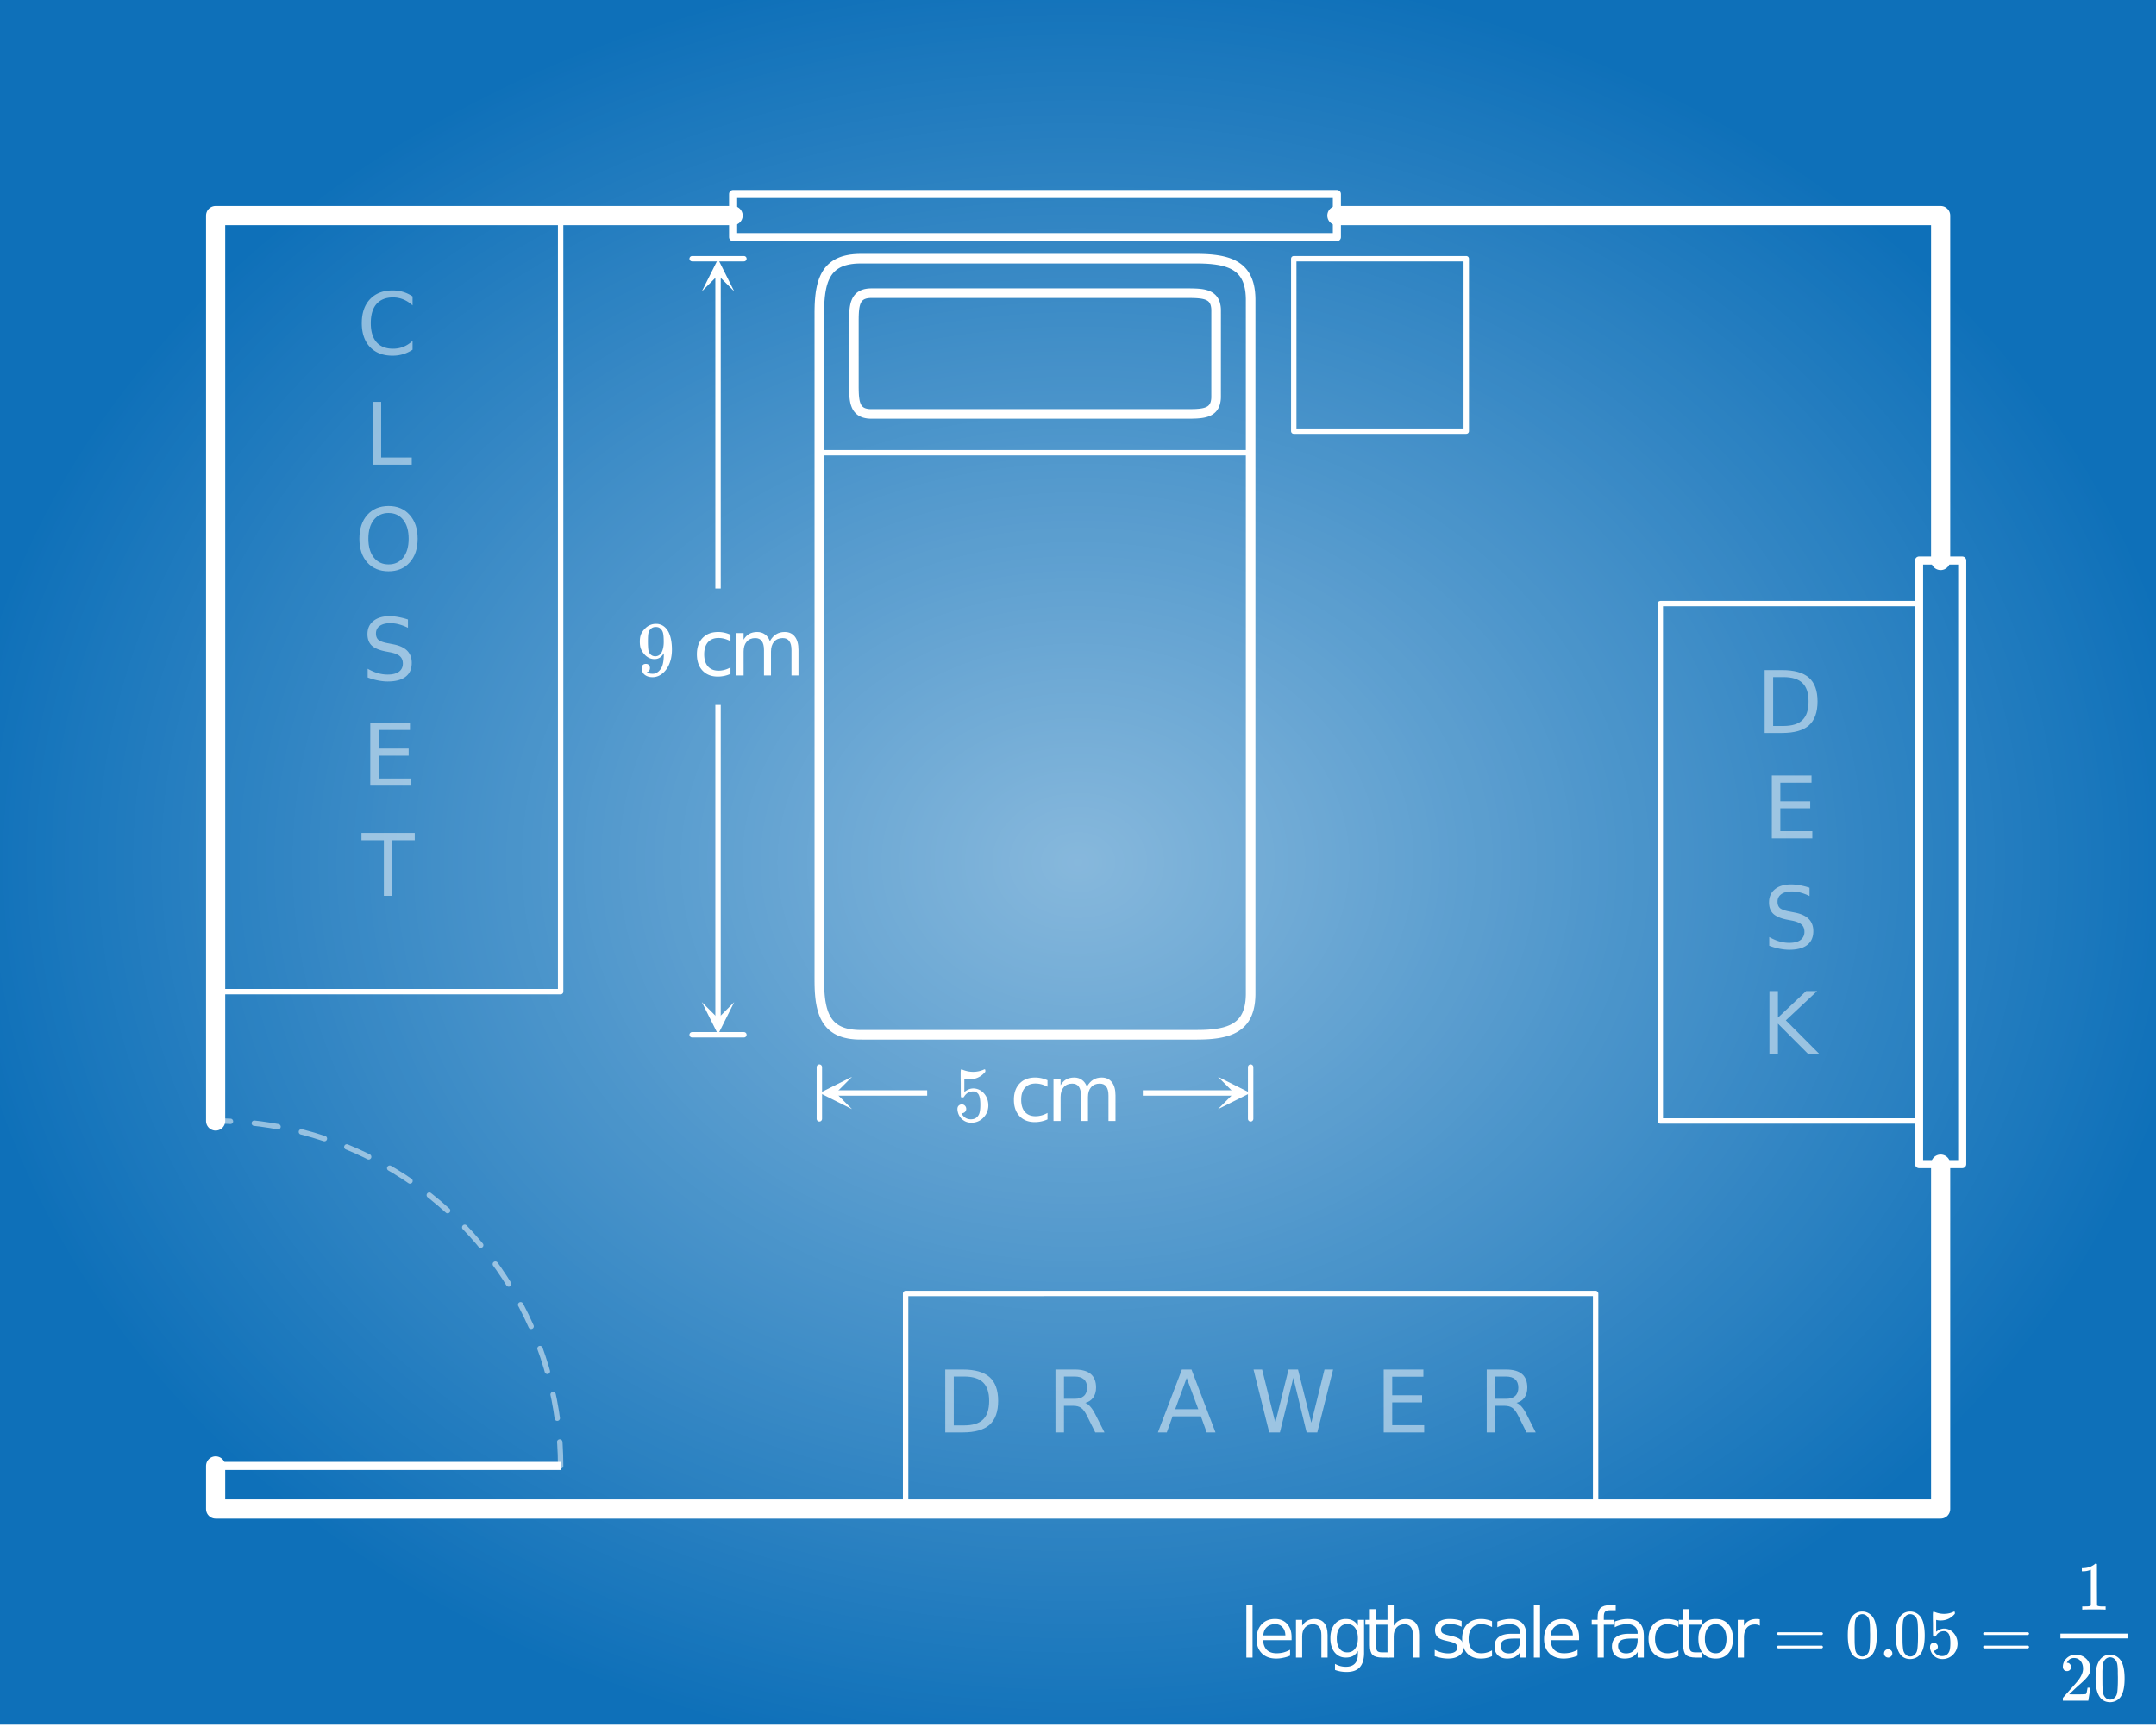 <svg xmlns="http://www.w3.org/2000/svg" xmlns:xlink="http://www.w3.org/1999/xlink" width="449.28" height="360" viewBox="0 0 336.96 270"><defs><symbol overflow="visible" id="N"><path d="M1.016-8.188h.968V0h-.968zm0 0"/></symbol><symbol overflow="visible" id="O"><path d="M6.063-3.188v.47H1.609c.04.667.239 1.179.594 1.53.363.344.867.516 1.516.516.363 0 .719-.039 1.062-.125a4.74 4.74 0 0 0 1.047-.422v.922c-.344.149-.7.258-1.062.328a5.058 5.058 0 0 1-1.11.125c-.937 0-1.683-.27-2.234-.812C.867-1.207.594-1.953.594-2.891c0-.968.258-1.734.781-2.296.52-.563 1.223-.844 2.11-.844.788 0 1.413.258 1.874.765.47.512.704 1.204.704 2.079zm-.97-.28C5.083-4 4.93-4.423 4.642-4.735c-.282-.32-.664-.485-1.141-.485-.543 0-.98.157-1.313.469-.324.305-.507.73-.546 1.281zm0 0"/></symbol><symbol overflow="visible" id="P"><path d="M5.922-3.563V0h-.969v-3.531c0-.551-.11-.969-.328-1.25-.219-.282-.547-.422-.984-.422-.524 0-.934.168-1.235.5-.304.336-.453.793-.453 1.375V0H.984v-5.89h.97v.906c.226-.352.5-.614.812-.782.32-.175.687-.265 1.093-.265.676 0 1.188.21 1.532.625.351.418.53 1.031.53 1.843zm0 0"/></symbol><symbol overflow="visible" id="Q"><path d="M4.89-3.016c0-.695-.148-1.238-.437-1.625-.281-.394-.683-.593-1.203-.593-.523 0-.93.199-1.219.593-.293.387-.437.93-.437 1.625 0 .7.144 1.243.437 1.625.29.387.696.579 1.219.579.52 0 .922-.192 1.203-.579.29-.382.438-.925.438-1.625zm.97 2.282c0 1.007-.227 1.757-.673 2.25-.437.488-1.12.734-2.046.734-.336 0-.653-.027-.954-.078a5.337 5.337 0 0 1-.874-.235V.985c.28.157.554.27.828.344.28.07.566.11.859.11.633 0 1.11-.168 1.422-.5.312-.325.469-.825.469-1.5v-.47c-.2.345-.454.606-.766.782C3.812-.082 3.437 0 3 0c-.719 0-1.305-.273-1.75-.828C.812-1.378.594-2.11.594-3.016c0-.914.219-1.644.656-2.187.445-.55 1.031-.828 1.75-.828.438 0 .813.09 1.125.265.313.168.566.422.766.766v-.89h.968zm0 0"/></symbol><symbol overflow="visible" id="R"><path d="M1.969-7.563v1.672h2v.75h-2v3.204c0 .48.066.789.203.921.133.137.398.204.797.204h1V0h-1C2.227 0 1.71-.14 1.422-.422 1.14-.703 1-1.207 1-1.938V-5.14H.297v-.75H1v-1.671zm0 0"/></symbol><symbol overflow="visible" id="S"><path d="M5.922-3.563V0h-.969v-3.531c0-.551-.11-.969-.328-1.25-.219-.282-.547-.422-.984-.422-.524 0-.934.168-1.235.5-.304.336-.453.793-.453 1.375V0H.984v-8.188h.97v3.204c.226-.352.5-.614.812-.782.32-.175.687-.265 1.093-.265.676 0 1.188.21 1.532.625.351.418.53 1.031.53 1.843zm0 0"/></symbol><symbol overflow="visible" id="U"><path d="M4.781-5.719v.907a4.838 4.838 0 0 0-.86-.313A3.946 3.946 0 0 0 3-5.235c-.48 0-.84.079-1.078.235a.719.719 0 0 0-.36.656c0 .23.083.407.25.532.176.124.524.246 1.047.359l.329.078c.687.148 1.175.355 1.468.625.29.273.438.648.438 1.125 0 .543-.219.977-.657 1.297-.43.324-1.023.484-1.78.484-.325 0-.657-.031-1-.093A8.502 8.502 0 0 1 .577-.22v-1c.363.188.719.328 1.063.422.343.094.687.14 1.03.14.458 0 .806-.077 1.048-.234.25-.156.375-.375.375-.656 0-.27-.09-.473-.266-.61-.18-.144-.57-.28-1.172-.405l-.328-.079c-.605-.125-1.043-.316-1.312-.578-.262-.258-.391-.617-.391-1.078 0-.55.195-.976.594-1.281.394-.3.953-.453 1.672-.453.351 0 .687.027 1 .078.32.055.617.133.89.234zm0 0"/></symbol><symbol overflow="visible" id="V"><path d="M5.266-5.672v.906a4.18 4.18 0 0 0-.844-.328 2.857 2.857 0 0 0-.828-.125c-.625 0-1.117.203-1.469.61-.344.398-.516.953-.516 1.671 0 .72.172 1.278.516 1.672.352.399.844.594 1.469.594.281 0 .554-.035.828-.11a3.49 3.49 0 0 0 .844-.343v.906A4.117 4.117 0 0 1 3.5.156c-.898 0-1.605-.273-2.125-.828C.852-1.234.594-1.988.594-2.937c0-.97.258-1.723.781-2.266.531-.55 1.258-.828 2.188-.828.289 0 .578.031.859.093.289.055.57.141.844.266zm0 0"/></symbol><symbol overflow="visible" id="W"><path d="M3.703-2.969c-.793 0-1.34.094-1.64.281-.305.18-.454.481-.454.907 0 .343.114.62.344.828.227.2.535.297.922.297.54 0 .973-.188 1.297-.563.32-.383.484-.894.484-1.531v-.219zm1.922-.39V0h-.969v-.89a2.154 2.154 0 0 1-.828.796c-.324.164-.726.25-1.203.25-.605 0-1.09-.164-1.453-.5C.816-.688.64-1.144.64-1.719c0-.664.222-1.164.671-1.5.446-.332 1.11-.5 1.985-.5h1.36v-.094c0-.445-.15-.789-.438-1.03-.293-.25-.703-.376-1.235-.376-.336 0-.664.043-.984.125a4.183 4.183 0 0 0-.922.36v-.891a6.078 6.078 0 0 1 1.031-.297c.332-.07.657-.11.97-.11.85 0 1.487.22 1.905.657.426.438.641 1.11.641 2.016zm0 0"/></symbol><symbol overflow="visible" id="X"><path d="M4-8.188v.797h-.922c-.355 0-.601.075-.734.22-.137.136-.203.386-.203.75v.53H3.75v.75H2.14V0h-.968v-5.14H.25v-.75h.922v-.423c0-.656.148-1.128.453-1.421.313-.301.797-.454 1.453-.454zm0 0"/></symbol><symbol overflow="visible" id="Y"><path d="M3.297-5.219c-.524 0-.934.203-1.235.61-.304.406-.453.964-.453 1.671 0 .7.149 1.25.454 1.657.3.406.71.61 1.234.61.52 0 .93-.204 1.234-.61.301-.407.453-.957.453-1.657 0-.695-.152-1.25-.453-1.656a1.455 1.455 0 0 0-1.234-.625zm0-.812c.844 0 1.504.277 1.984.828C5.758-4.66 6-3.906 6-2.937c0 .96-.242 1.714-.719 2.265-.48.555-1.14.828-1.984.828-.844 0-1.508-.273-1.985-.828-.48-.55-.718-1.305-.718-2.265 0-.97.238-1.723.719-2.266.476-.55 1.14-.828 1.984-.828zm0 0"/></symbol><symbol overflow="visible" id="Z"><path d="M4.438-4.984a1.56 1.56 0 0 0-.782-.188c-.554 0-.976.18-1.265.531-.293.356-.438.868-.438 1.532V0H.984v-5.89h.97v.906c.206-.352.472-.614.796-.782.32-.175.719-.265 1.188-.265.062 0 .132.008.218.015.082 0 .172.012.266.032zm0 0"/></symbol><symbol overflow="visible" id="aa"><path d="M.61-3.734c0-.094.046-.164.14-.22h6.875c.102.056.156.126.156.22 0 .074-.047.14-.14.203H.78C.664-3.562.61-3.63.61-3.734zm0 2.078c0-.102.054-.172.171-.203h6.86s.007.011.03.03l.063.048c.008.011.02.031.032.062.007.024.015.043.015.063 0 .093-.054.168-.156.218H.75c-.094-.05-.14-.125-.14-.218zm0 0"/></symbol><symbol overflow="visible" id="ab"><path d="M1.031-6.313c.407-.582.957-.875 1.657-.875.519 0 .976.184 1.374.547.196.188.364.434.5.735.258.593.391 1.414.391 2.453 0 1.117-.152 1.969-.453 2.562-.21.418-.508.72-.89.907a2.1 2.1 0 0 1-.907.218C1.867.234 1.266-.14.891-.89.578-1.484.42-2.336.42-3.453c0-.664.04-1.211.126-1.64.094-.438.254-.845.484-1.22zm2.422-.125a1.01 1.01 0 0 0-.765-.343c-.293 0-.547.117-.766.343a1.4 1.4 0 0 0-.328.61c-.055.23-.09.637-.11 1.219v1.015c0 .688.004 1.172.016 1.453.031.5.07.86.125 1.079.063.218.172.406.328.562a.96.96 0 0 0 .75.328c.29 0 .531-.11.719-.328.164-.156.273-.344.328-.563.063-.218.102-.578.125-1.078.02-.28.031-.765.031-1.453 0-.156-.008-.347-.015-.578v-.437c-.012-.582-.047-.989-.11-1.22a1.256 1.256 0 0 0-.328-.609zm0 0"/></symbol><symbol overflow="visible" id="ac"><path d="M.844-.64c0-.188.054-.344.172-.47a.636.636 0 0 1 .468-.187c.188 0 .344.063.47.188a.62.62 0 0 1 .187.453.62.62 0 0 1-.204.469A.604.604 0 0 1 1.5 0a.636.636 0 0 1-.469-.188.646.646 0 0 1-.187-.453zm0 0"/></symbol><symbol overflow="visible" id="ad"><path d="M1.156-2.313c.164 0 .305.063.422.188a.573.573 0 0 1 .188.438.546.546 0 0 1-.188.421.55.55 0 0 1-.406.172h-.078l.031.063c.113.23.281.422.5.578.227.148.492.219.797.219.508 0 .875-.22 1.094-.657.132-.257.203-.718.203-1.375 0-.738-.102-1.238-.297-1.5-.188-.238-.418-.359-.688-.359-.562 0-.984.246-1.265.734-.032.055-.063.086-.094.094a.377.377 0 0 1-.14.016c-.126 0-.196-.02-.204-.063C1.008-3.375 1-4.004 1-5.234c0-.207-.008-.457-.016-.75v-.579c0-.394.024-.593.079-.593.007-.02.019-.032.03-.032l.204.079c.469.187.945.28 1.437.28.508 0 .993-.1 1.454-.312a.36.36 0 0 1 .14-.046c.063 0 .094.07.094.203v.14c-.586.7-1.324 1.047-2.219 1.047-.219 0-.418-.02-.594-.062L1.5-5.891v1.86c.406-.332.828-.5 1.266-.5.132 0 .28.023.437.062.477.117.867.387 1.172.813.313.43.469.922.469 1.484 0 .656-.23 1.227-.688 1.703A2.277 2.277 0 0 1 2.47.234c-.45 0-.836-.125-1.156-.375A1.126 1.126 0 0 1 .953-.5C.743-.758.61-1.078.547-1.453v-.094-.11c0-.206.055-.366.172-.484a.592.592 0 0 1 .437-.171zm0 0"/></symbol><symbol overflow="visible" id="ae"><path d="M1.188-4.625a.6.6 0 0 1-.47-.188.708.708 0 0 1-.171-.484c0-.508.191-.953.578-1.328a1.972 1.972 0 0 1 1.406-.563c.614 0 1.125.172 1.531.516a2.1 2.1 0 0 1 .75 1.297 2.028 2.028 0 0 1-.344 1.531c-.21.305-.616.719-1.218 1.25-.262.219-.621.547-1.078.985L1.532-1l.812.016c1.133 0 1.738-.02 1.812-.063.02-.008.055-.082.11-.219.02-.082.066-.328.14-.734v-.031h.438V-2L4.53-.031V0H.547v-.203c0-.145.004-.227.015-.25.008-.008.313-.352.907-1.031.781-.864 1.281-1.438 1.5-1.72.488-.655.734-1.253.734-1.796 0-.477-.125-.875-.375-1.188-.25-.32-.601-.484-1.047-.484-.418 0-.758.188-1.015.563A.403.403 0 0 1 1.203-6a.236.236 0 0 0-.031.078h.062c.176 0 .317.07.422.203a.655.655 0 0 1 .172.453.612.612 0 0 1-.64.64zm0 0"/></symbol><symbol overflow="visible" id="af"><path d="M4.484 0c-.125-.02-.699-.031-1.718-.031-1 0-1.563.011-1.688.031H.953v-.5h.281c.414 0 .68-.008.797-.031.063-.008.149-.051.266-.125v-5.578a.472.472 0 0 0-.094.03A2.837 2.837 0 0 1 1.093-6H.892v-.484h.203c.601-.02 1.11-.16 1.515-.422a1.76 1.76 0 0 0 .329-.235c.019-.03.066-.046.14-.046.07 0 .129.027.172.078v3.218l.016 3.235c.101.105.336.156.703.156h.64V0zm0 0"/></symbol><symbol overflow="visible" id="c"><path d="M8.688-9.078v1.406a4.891 4.891 0 0 0-1.438-.937 4.248 4.248 0 0 0-1.61-.313c-1.124 0-1.992.344-2.593 1.031-.594.688-.89 1.684-.89 2.985 0 1.293.296 2.281.89 2.968.601.688 1.469 1.032 2.594 1.032a4.39 4.39 0 0 0 1.609-.297 4.74 4.74 0 0 0 1.438-.938V-.75a5.549 5.549 0 0 1-1.485.703 5.705 5.705 0 0 1-1.64.234C4.07.188 2.894-.266 2.03-1.171 1.176-2.086.75-3.332.75-4.906c0-1.582.426-2.828 1.281-3.735.864-.914 2.04-1.375 3.531-1.375.583 0 1.133.079 1.657.235.52.156 1.008.39 1.468.703zm0 0"/></symbol><symbol overflow="visible" id="f"><path d="M1.328-9.828h1.328v8.703h4.781V0H1.329zm0 0"/></symbol><symbol overflow="visible" id="h"><path d="M5.313-8.922c-.97 0-1.743.36-2.313 1.078-.563.719-.844 1.7-.844 2.938 0 1.242.281 2.218.844 2.937C3.57-1.25 4.344-.89 5.313-.89c.968 0 1.734-.359 2.296-1.078.563-.718.844-1.695.844-2.937 0-1.239-.281-2.219-.844-2.938-.562-.718-1.328-1.078-2.296-1.078zm0-1.094c1.375 0 2.472.465 3.296 1.391.832.93 1.25 2.168 1.25 3.719 0 1.554-.418 2.793-1.25 3.718C7.785-.27 6.688.188 5.313.188c-1.387 0-2.497-.457-3.329-1.375C1.16-2.112.75-3.352.75-4.905c0-1.551.41-2.79 1.234-3.719.832-.926 1.942-1.39 3.329-1.39zm0 0"/></symbol><symbol overflow="visible" id="j"><path d="M7.219-9.5v1.297A7.84 7.84 0 0 0 5.78-8.75a5.314 5.314 0 0 0-1.297-.172c-.718 0-1.277.14-1.671.422-.399.281-.594.68-.594 1.188 0 .437.129.773.39 1 .27.218.77.398 1.5.53l.797.157c.989.188 1.719.523 2.188 1 .476.48.718 1.117.718 1.906 0 .961-.324 1.684-.968 2.172-.637.492-1.57.735-2.797.735-.469 0-.969-.055-1.5-.157A10.123 10.123 0 0 1 .922-.438v-1.359c.539.305 1.07.531 1.594.688.52.148 1.03.218 1.53.218.759 0 1.345-.144 1.75-.437.415-.3.626-.727.626-1.281 0-.489-.152-.868-.453-1.141-.293-.27-.778-.473-1.453-.61l-.813-.156c-.992-.195-1.71-.504-2.156-.921C1.109-5.864.89-6.454.89-7.204c0-.863.3-1.547.906-2.047.613-.508 1.46-.766 2.547-.766.457 0 .926.047 1.406.141.477.086.969.21 1.469.375zm0 0"/></symbol><symbol overflow="visible" id="l"><path d="M1.328-9.828h6.203v1.125H2.656v2.906h4.672v1.11H2.656v3.562h5V0H1.328zm0 0"/></symbol><symbol overflow="visible" id="n"><path d="M-.047-9.828h8.328v1.125h-3.5V0H3.453v-8.703h-3.5zm0 0"/></symbol><symbol overflow="visible" id="p"><path d="M2.656-8.734v7.64h1.61c1.351 0 2.343-.304 2.968-.922.633-.613.954-1.582.954-2.906 0-1.32-.32-2.285-.954-2.89-.625-.614-1.617-.922-2.968-.922zM1.328-9.828h2.734c1.895 0 3.29.398 4.188 1.187.895.793 1.344 2.032 1.344 3.72 0 1.687-.45 2.933-1.344 3.734C7.352-.395 5.957 0 4.062 0H1.329zm0 0"/></symbol><symbol overflow="visible" id="v"><path d="M1.328-9.828h1.328v4.156l4.406-4.156h1.72L3.89-5.25 9.125 0h-1.75L2.656-4.734V0H1.328zm0 0"/></symbol><symbol overflow="visible" id="y"><path d="M5.984-4.61c.282.094.555.305.829.626.269.312.539.746.812 1.296L8.985 0H7.546l-1.25-2.516c-.324-.664-.64-1.101-.953-1.312-.305-.219-.715-.328-1.235-.328H2.656V0H1.328v-9.828h3c1.125 0 1.961.234 2.516.703.55.469.828 1.18.828 2.125 0 .617-.149 1.133-.438 1.547-.28.406-.699.687-1.25.844zM2.656-8.733v3.484h1.672c.633 0 1.113-.145 1.438-.438.332-.3.5-.738.5-1.312 0-.57-.168-1.004-.5-1.297-.325-.289-.805-.437-1.438-.437zm0 0"/></symbol><symbol overflow="visible" id="B"><path d="M4.61-8.516L2.811-3.625h3.61zm-.75-1.312h1.5L9.11 0H7.733l-.906-2.516H2.406L1.5 0H.11zm0 0"/></symbol><symbol overflow="visible" id="E"><path d="M.453-9.828h1.344l2.062 8.312 2.063-8.312h1.484l2.078 8.312 2.063-8.312h1.344L10.42 0H8.75L6.672-8.531 4.578 0H2.906zm0 0"/></symbol><symbol overflow="visible" id="as"><path d="M2.094-1.156a.701.701 0 0 1-.125.422.48.48 0 0 1-.328.203l-.047.015s.023.024.078.063c.062.031.11.055.14.062.176.086.407.125.688.125.156 0 .258-.007.313-.03.382-.095.71-.345.984-.75.312-.446.469-1.227.469-2.345v-.093l-.063.093c-.336.555-.797.829-1.39.829-.649 0-1.2-.274-1.657-.829-.23-.289-.398-.57-.5-.843-.094-.282-.14-.63-.14-1.047 0-.469.062-.852.187-1.157.125-.3.336-.601.64-.906a2.332 2.332 0 0 1 1.5-.718l.048-.016h.062c.008 0 .031.008.063.015h.093c.176 0 .297.012.36.032.656.136 1.164.547 1.531 1.234.352.711.531 1.625.531 2.75s-.246 2.086-.734 2.875c-.281.45-.625.805-1.031 1.063a2.31 2.31 0 0 1-1.25.375c-.5 0-.907-.121-1.22-.36C.985-.332.829-.676.829-1.125c0-.457.211-.688.64-.688.188 0 .337.06.454.172.113.118.172.278.172.485zm1.234-6.39c-.086-.02-.2-.032-.344-.032-.312 0-.578.11-.796.328-.168.18-.278.39-.329.64-.054.243-.078.665-.078 1.266 0 .555.02.992.063 1.313.039.304.16.554.36.75.194.187.444.281.75.281H3c.438-.04.754-.27.953-.688.195-.414.297-.925.297-1.53 0-.626-.031-1.079-.094-1.36a1.362 1.362 0 0 0-.297-.625.96.96 0 0 0-.53-.344zm0 0"/></symbol><symbol overflow="visible" id="aw"><path d="M1.297-2.594c.195 0 .36.07.484.203a.696.696 0 0 1 .203.5.667.667 0 0 1-.656.672h-.094l.032.063c.125.25.312.465.562.64.25.168.547.25.89.25.571 0 .985-.242 1.235-.734.156-.29.235-.805.235-1.547 0-.832-.11-1.394-.329-1.687-.21-.258-.468-.391-.78-.391-.626 0-1.102.273-1.423.813-.043.062-.078.101-.11.109a.505.505 0 0 1-.171.015c-.137 0-.21-.023-.219-.078-.023-.03-.031-.734-.031-2.109 0-.25-.008-.535-.016-.86v-.64c0-.445.024-.672.079-.672.019-.02.035-.031.046-.031l.22.078c.53.21 1.066.313 1.609.313.57 0 1.124-.114 1.656-.344a.364.364 0 0 1 .156-.047c.063 0 .094.074.094.219v.156c-.657.793-1.485 1.187-2.485 1.187a2.52 2.52 0 0 1-.671-.078l-.125-.031v2.094c.457-.375.93-.563 1.421-.563.145 0 .305.024.485.063.539.136.984.445 1.328.922.344.48.516 1.039.516 1.671 0 .743-.258 1.376-.766 1.907a2.52 2.52 0 0 1-1.89.797c-.512 0-.946-.141-1.298-.422a1.222 1.222 0 0 1-.406-.406c-.242-.29-.39-.649-.453-1.079 0-.02-.008-.054-.016-.109v-.125c0-.219.063-.39.188-.516a.683.683 0 0 1 .5-.203zm0 0"/></symbol><symbol overflow="visible" id="au"><path d="M5.922-6.375v1.016a4.696 4.696 0 0 0-.938-.375 3.682 3.682 0 0 0-.937-.125c-.711 0-1.262.226-1.656.671-.387.45-.579 1.075-.579 1.875 0 .813.192 1.446.579 1.891.394.45.945.672 1.656.672.312 0 .625-.04.937-.125.313-.082.625-.21.938-.39V-.25a4.853 4.853 0 0 1-1.984.422c-1 0-1.797-.313-2.391-.938C.96-1.398.672-2.25.672-3.312c0-1.083.297-1.93.89-2.547.594-.625 1.407-.938 2.438-.938.332 0 .66.04.984.11.32.074.633.18.938.312zm0 0"/></symbol><symbol overflow="visible" id="av"><path d="M6.313-5.36c.269-.488.593-.847.968-1.077.375-.239.82-.36 1.344-.36.688 0 1.219.246 1.594.734.375.481.562 1.168.562 2.063v4H9.687v-3.969c0-.633-.117-1.101-.343-1.406-.219-.313-.563-.469-1.031-.469-.563 0-1.012.188-1.344.563-.324.375-.485.886-.485 1.531V0H5.391v-3.969c0-.633-.118-1.101-.344-1.406-.219-.313-.563-.469-1.031-.469-.563 0-1.008.188-1.329.563-.324.375-.484.886-.484 1.531V0h-1.11v-6.625h1.11v1.031c.238-.406.531-.707.875-.906.352-.195.77-.297 1.25-.297.477 0 .883.125 1.219.375.344.242.598.594.766 1.063zm0 0"/></symbol><clipPath id="H"><path d="M0 0h336.96v269.602H0zm0 0"/></clipPath><radialGradient id="I" gradientUnits="userSpaceOnUse" cx=".5" cy=".5" fx=".5" fy=".5" r=".5" gradientTransform="matrix(350.48 0 0 283.08 -6.74 -6.74)"><stop offset="0" stop-color="#86b8dc"/><stop offset=".008" stop-color="#86b7dc"/><stop offset=".012" stop-color="#85b7dc"/><stop offset=".016" stop-color="#85b7db"/><stop offset=".02" stop-color="#84b7db"/><stop offset=".023" stop-color="#84b6db"/><stop offset=".027" stop-color="#83b6db"/><stop offset=".031" stop-color="#83b6db"/><stop offset=".035" stop-color="#82b5db"/><stop offset=".039" stop-color="#82b5db"/><stop offset=".043" stop-color="#81b5da"/><stop offset=".047" stop-color="#81b5da"/><stop offset=".051" stop-color="#81b4da"/><stop offset=".055" stop-color="#80b4da"/><stop offset=".059" stop-color="#80b4da"/><stop offset=".063" stop-color="#7fb3da"/><stop offset=".066" stop-color="#7fb3da"/><stop offset=".07" stop-color="#7eb3da"/><stop offset=".074" stop-color="#7eb3d9"/><stop offset=".078" stop-color="#7db2d9"/><stop offset=".082" stop-color="#7db2d9"/><stop offset=".086" stop-color="#7cb2d9"/><stop offset=".09" stop-color="#7cb1d9"/><stop offset=".094" stop-color="#7bb1d9"/><stop offset=".098" stop-color="#7bb1d9"/><stop offset=".102" stop-color="#7ab1d8"/><stop offset=".105" stop-color="#7ab0d8"/><stop offset=".109" stop-color="#79b0d8"/><stop offset=".113" stop-color="#79b0d8"/><stop offset=".117" stop-color="#78b0d8"/><stop offset=".121" stop-color="#78afd8"/><stop offset=".125" stop-color="#78afd8"/><stop offset=".129" stop-color="#77afd7"/><stop offset=".133" stop-color="#77aed7"/><stop offset=".137" stop-color="#76aed7"/><stop offset=".141" stop-color="#76aed7"/><stop offset=".145" stop-color="#75aed7"/><stop offset=".148" stop-color="#75add7"/><stop offset=".152" stop-color="#74add7"/><stop offset=".156" stop-color="#74add6"/><stop offset=".16" stop-color="#73acd6"/><stop offset=".164" stop-color="#73acd6"/><stop offset=".168" stop-color="#72acd6"/><stop offset=".172" stop-color="#72acd6"/><stop offset=".176" stop-color="#71abd6"/><stop offset=".18" stop-color="#71abd6"/><stop offset=".184" stop-color="#70abd6"/><stop offset=".188" stop-color="#70aad5"/><stop offset=".191" stop-color="#70aad5"/><stop offset=".195" stop-color="#6faad5"/><stop offset=".199" stop-color="#6faad5"/><stop offset=".203" stop-color="#6ea9d5"/><stop offset=".207" stop-color="#6ea9d5"/><stop offset=".211" stop-color="#6da9d5"/><stop offset=".215" stop-color="#6da8d4"/><stop offset=".219" stop-color="#6ca8d4"/><stop offset=".223" stop-color="#6ca8d4"/><stop offset=".227" stop-color="#6ba8d4"/><stop offset=".23" stop-color="#6ba7d4"/><stop offset=".234" stop-color="#6aa7d4"/><stop offset=".238" stop-color="#6aa7d4"/><stop offset=".242" stop-color="#69a6d3"/><stop offset=".246" stop-color="#69a6d3"/><stop offset=".25" stop-color="#68a6d3"/><stop offset=".254" stop-color="#68a5d3"/><stop offset=".262" stop-color="#67a5d3"/><stop offset=".27" stop-color="#66a4d2"/><stop offset=".277" stop-color="#65a4d2"/><stop offset=".285" stop-color="#64a3d2"/><stop offset=".293" stop-color="#63a3d2"/><stop offset=".301" stop-color="#62a2d1"/><stop offset=".309" stop-color="#61a2d1"/><stop offset=".316" stop-color="#60a1d1"/><stop offset=".324" stop-color="#5fa0d1"/><stop offset=".332" stop-color="#5ea0d0"/><stop offset=".34" stop-color="#5d9fd0"/><stop offset=".348" stop-color="#5c9fd0"/><stop offset=".355" stop-color="#5b9ecf"/><stop offset=".363" stop-color="#5b9ecf"/><stop offset=".371" stop-color="#5a9dcf"/><stop offset=".379" stop-color="#599ccf"/><stop offset=".387" stop-color="#589cce"/><stop offset=".395" stop-color="#579bce"/><stop offset=".402" stop-color="#569bce"/><stop offset=".41" stop-color="#559acd"/><stop offset=".418" stop-color="#549acd"/><stop offset=".426" stop-color="#5399cd"/><stop offset=".434" stop-color="#5299cd"/><stop offset=".441" stop-color="#5198cc"/><stop offset=".449" stop-color="#5097cc"/><stop offset=".457" stop-color="#4f97cc"/><stop offset=".465" stop-color="#4e96cc"/><stop offset=".473" stop-color="#4d96cb"/><stop offset=".48" stop-color="#4c95cb"/><stop offset=".488" stop-color="#4b95cb"/><stop offset=".496" stop-color="#4a94ca"/><stop offset=".504" stop-color="#4a94ca"/><stop offset=".508" stop-color="#4993ca"/><stop offset=".512" stop-color="#4993ca"/><stop offset=".516" stop-color="#4893ca"/><stop offset=".52" stop-color="#4892ca"/><stop offset=".523" stop-color="#4792ca"/><stop offset=".527" stop-color="#4792c9"/><stop offset=".531" stop-color="#4692c9"/><stop offset=".535" stop-color="#4691c9"/><stop offset=".539" stop-color="#4691c9"/><stop offset=".543" stop-color="#4591c9"/><stop offset=".547" stop-color="#4590c9"/><stop offset=".551" stop-color="#4490c9"/><stop offset=".555" stop-color="#4490c8"/><stop offset=".559" stop-color="#4390c8"/><stop offset=".563" stop-color="#438fc8"/><stop offset=".566" stop-color="#428fc8"/><stop offset=".57" stop-color="#428fc8"/><stop offset=".574" stop-color="#418fc8"/><stop offset=".578" stop-color="#418ec8"/><stop offset=".582" stop-color="#408ec8"/><stop offset=".586" stop-color="#408ec7"/><stop offset=".59" stop-color="#3f8dc7"/><stop offset=".594" stop-color="#3f8dc7"/><stop offset=".598" stop-color="#3e8dc7"/><stop offset=".602" stop-color="#3e8dc7"/><stop offset=".605" stop-color="#3d8cc7"/><stop offset=".609" stop-color="#3d8cc7"/><stop offset=".613" stop-color="#3d8cc6"/><stop offset=".617" stop-color="#3c8bc6"/><stop offset=".621" stop-color="#3c8bc6"/><stop offset=".625" stop-color="#3b8bc6"/><stop offset=".629" stop-color="#3a8ac6"/><stop offset=".637" stop-color="#398ac6"/><stop offset=".645" stop-color="#3989c5"/><stop offset=".652" stop-color="#3889c5"/><stop offset=".66" stop-color="#3788c5"/><stop offset=".668" stop-color="#3688c4"/><stop offset=".676" stop-color="#3587c4"/><stop offset=".684" stop-color="#3486c4"/><stop offset=".691" stop-color="#3386c4"/><stop offset=".699" stop-color="#3285c3"/><stop offset=".707" stop-color="#3185c3"/><stop offset=".715" stop-color="#3084c3"/><stop offset=".723" stop-color="#2f84c2"/><stop offset=".73" stop-color="#2e83c2"/><stop offset=".738" stop-color="#2d83c2"/><stop offset=".746" stop-color="#2c82c2"/><stop offset=".754" stop-color="#2c82c1"/><stop offset=".758" stop-color="#2b81c1"/><stop offset=".762" stop-color="#2b81c1"/><stop offset=".766" stop-color="#2a81c1"/><stop offset=".77" stop-color="#2a80c1"/><stop offset=".773" stop-color="#2980c1"/><stop offset=".777" stop-color="#2980c1"/><stop offset=".781" stop-color="#2880c0"/><stop offset=".785" stop-color="#287fc0"/><stop offset=".789" stop-color="#277fc0"/><stop offset=".793" stop-color="#277fc0"/><stop offset=".797" stop-color="#267ec0"/><stop offset=".801" stop-color="#267ec0"/><stop offset=".805" stop-color="#257ec0"/><stop offset=".809" stop-color="#257ec0"/><stop offset=".813" stop-color="#247dbf"/><stop offset=".816" stop-color="#247dbf"/><stop offset=".824" stop-color="#237cbf"/><stop offset=".832" stop-color="#227cbf"/><stop offset=".84" stop-color="#217bbe"/><stop offset=".848" stop-color="#207bbe"/><stop offset=".855" stop-color="#1f7abe"/><stop offset=".863" stop-color="#1e7abe"/><stop offset=".871" stop-color="#1d79bd"/><stop offset=".879" stop-color="#1c79bd"/><stop offset=".883" stop-color="#1c78bd"/><stop offset=".887" stop-color="#1b78bd"/><stop offset=".891" stop-color="#1b78bd"/><stop offset=".895" stop-color="#1b77bd"/><stop offset=".898" stop-color="#1a77bc"/><stop offset=".902" stop-color="#1a77bc"/><stop offset=".906" stop-color="#1977bc"/><stop offset=".91" stop-color="#1876bc"/><stop offset=".918" stop-color="#1776bc"/><stop offset=".926" stop-color="#1775bb"/><stop offset=".934" stop-color="#1674bb"/><stop offset=".941" stop-color="#1574bb"/><stop offset=".945" stop-color="#1474bb"/><stop offset=".949" stop-color="#1473bb"/><stop offset=".953" stop-color="#1373ba"/><stop offset=".957" stop-color="#1373ba"/><stop offset=".965" stop-color="#1272ba"/><stop offset=".973" stop-color="#1172ba"/><stop offset=".977" stop-color="#1171ba"/><stop offset=".98" stop-color="#1071b9"/><stop offset=".988" stop-color="#0f71b9"/><stop offset=".992" stop-color="#0e70b9"/><stop offset="1" stop-color="#0e70b9"/></radialGradient><clipPath id="J"><path d="M109.063 156.656h5.687V162h-5.688zm0 0"/></clipPath><clipPath id="K"><path d="M109.695 40H115v5.547h-5.305zm0 0"/></clipPath><clipPath id="L"><path d="M190.355 168.332H196V174h-5.645zm0 0"/></clipPath><clipPath id="M"><path d="M128 168h5.164v5.387H128zm0 0"/></clipPath><filter id="a" filterUnits="objectBoundingBox" x="0%" y="0%" width="100%" height="100%"><feColorMatrix in="SourceGraphic" values="0 0 0 0 1 0 0 0 0 1 0 0 0 0 1 0 0 0 1 0"/></filter><mask id="ah"><path fill-opacity=".498" d="M0 0h336.96v270H0z" filter="url(#a)"/></mask><clipPath id="b"><path d="M0 0h11v18H0z"/></clipPath><g id="ag" clip-path="url(#b)"><use xlink:href="#c" x=".792" y="13.418" fill="#fff"/></g><mask id="aj"><path fill-opacity=".498" d="M0 0h336.96v270H0z" filter="url(#a)"/></mask><clipPath id="e"><path d="M2 3h6.559v11H2zm0 0"/></clipPath><clipPath id="d"><path d="M0 0h9v18H0z"/></clipPath><g clip-path="url(#d)"><g clip-path="url(#e)" id="ai"><use xlink:href="#f" x=".916" y="13.642" fill="#fff"/></g></g><mask id="al"><path fill-opacity=".498" d="M0 0h336.96v270H0z" filter="url(#a)"/></mask><clipPath id="g"><path d="M0 0h11v17H0z"/></clipPath><g id="ak" clip-path="url(#g)"><use xlink:href="#h" x=".418" y="13.118" fill="#fff"/></g><mask id="an"><path fill-opacity=".498" d="M0 0h336.96v270H0z" filter="url(#a)"/></mask><clipPath id="i"><path d="M0 0h10v19H0z"/></clipPath><g id="am" clip-path="url(#i)"><use xlink:href="#j" x=".541" y="14.342" fill="#fff"/></g><mask id="ap"><path fill-opacity=".498" d="M0 0h336.96v270H0z" filter="url(#a)"/></mask><clipPath id="k"><path d="M0 0h10v18H0z"/></clipPath><g id="ao" clip-path="url(#k)"><use xlink:href="#l" x=".541" y="13.818" fill="#fff"/></g><mask id="ar"><path fill-opacity=".498" d="M0 0h336.96v270H0z" filter="url(#a)"/></mask><clipPath id="m"><path d="M0 0h11v18H0z"/></clipPath><g id="aq" clip-path="url(#m)"><use xlink:href="#n" x="1.541" y="14.042" fill="#fff"/></g><mask id="ay"><path fill-opacity=".498" d="M0 0h336.96v270H0z" filter="url(#a)"/></mask><clipPath id="o"><path d="M0 0h12v18H0z"/></clipPath><g id="ax" clip-path="url(#o)"><use xlink:href="#p" x=".468" y="13.58" fill="#fff"/></g><mask id="aA"><path fill-opacity=".498" d="M0 0h336.96v270H0z" filter="url(#a)"/></mask><clipPath id="r"><path d="M1 3h7.922v11H1zm0 0"/></clipPath><clipPath id="q"><path d="M0 0h9v18H0z"/></clipPath><g clip-path="url(#q)"><g clip-path="url(#r)" id="az"><use xlink:href="#l" x=".591" y="13.056" fill="#fff"/></g></g><mask id="aC"><path fill-opacity=".498" d="M0 0h336.96v270H0z" filter="url(#a)"/></mask><clipPath id="t"><path d="M1 4h7.922v11H1zm0 0"/></clipPath><clipPath id="s"><path d="M0 0h9v19H0z"/></clipPath><g clip-path="url(#s)"><g clip-path="url(#t)" id="aB"><use xlink:href="#j" x=".591" y="14.28" fill="#fff"/></g></g><mask id="aE"><path fill-opacity=".498" d="M0 0h336.96v270H0z" filter="url(#a)"/></mask><clipPath id="u"><path d="M0 0h12v19H0z"/></clipPath><g id="aD" clip-path="url(#u)"><use xlink:href="#v" x="1.217" y="13.756" fill="#fff"/></g><mask id="aG"><path fill-opacity=".498" d="M0 0h336.96v270H0z" filter="url(#a)"/></mask><clipPath id="w"><path d="M0 0h13v18H0z"/></clipPath><g id="aF" clip-path="url(#w)"><use xlink:href="#p" x="1.408" y="13.918" fill="#fff"/></g><mask id="aI"><path fill-opacity=".498" d="M0 0h336.96v270H0z" filter="url(#a)"/></mask><clipPath id="x"><path d="M0 0h11v18H0z"/></clipPath><g id="aH" clip-path="url(#x)"><use xlink:href="#y" x=".632" y="13.918" fill="#fff"/></g><mask id="aK"><path fill-opacity=".498" d="M0 0h336.96v270H0z" filter="url(#a)"/></mask><clipPath id="A"><path d="M.48 4H10v10H.48zm0 0"/></clipPath><clipPath id="z"><path d="M0 0h12v18H0z"/></clipPath><g clip-path="url(#z)"><g clip-path="url(#A)" id="aJ"><use xlink:href="#B" x=".857" y="13.918" fill="#fff"/></g></g><mask id="aM"><path fill-opacity=".498" d="M0 0h336.96v270H0z" filter="url(#a)"/></mask><clipPath id="D"><path d="M.36 4H14v10H.36zm0 0"/></clipPath><clipPath id="C"><path d="M0 0h15v18H0z"/></clipPath><g clip-path="url(#C)"><g clip-path="url(#D)" id="aL"><use xlink:href="#E" x=".46" y="13.918" fill="#fff"/></g></g><mask id="aO"><path fill-opacity=".498" d="M0 0h336.96v270H0z" filter="url(#a)"/></mask><clipPath id="F"><path d="M0 0h10v18H0z"/></clipPath><g id="aN" clip-path="url(#F)"><use xlink:href="#l" x=".931" y="13.918" fill="#fff"/></g><mask id="aQ"><path fill-opacity=".498" d="M0 0h336.96v270H0z" filter="url(#a)"/></mask><clipPath id="G"><path d="M0 0h12v18H0z"/></clipPath><g id="aP" clip-path="url(#G)"><use xlink:href="#y" x="1.032" y="13.918" fill="#fff"/></g></defs><g clip-path="url(#H)"><path d="M0 0h337v269.602H0zm0 0" fill="#fff"/><path d="M0 0h337v269.602H0zm0 0" fill="#fff"/><path d="M0 0v269.602h336.96V0zm0 0" fill="url(#I)"/></g><path d="M136.484 161.762h50.551l.16-.004h.313l.152-.004.156-.004.149-.004.152-.004.149-.004.297-.015.289-.016.421-.035.137-.012.274-.031.265-.031.133-.02.129-.015.129-.024.125-.02.25-.046.121-.024.242-.054.235-.055.226-.063.113-.035.329-.105.105-.04.105-.042.102-.04.203-.085.195-.094.094-.05.094-.048.094-.054.09-.051.09-.055.085-.058.086-.055.082-.063.086-.058.078-.063.082-.066.079-.067.074-.066.148-.14.14-.149.2-.234.063-.082.058-.086.063-.086.054-.086.059-.09.055-.094.101-.187.05-.098.048-.098.047-.101.086-.211.039-.106.039-.113.039-.11.035-.113.035-.117.031-.117.028-.121.03-.125.024-.125.028-.125.023-.129.04-.266.019-.136.015-.14.012-.142.024-.289.007-.148.008-.152.004-.153.004-.156V46.742l-.004-.156-.004-.152-.008-.153-.007-.148-.024-.29-.012-.14-.015-.137-.04-.273-.019-.129-.023-.133-.028-.125-.023-.125-.031-.12-.028-.122-.03-.121-.036-.113-.035-.117-.117-.329-.043-.105-.043-.102-.094-.203-.05-.097-.102-.188-.055-.094-.059-.09-.054-.085-.063-.086-.058-.086-.063-.082-.2-.235-.14-.148-.148-.14-.074-.067-.079-.067-.082-.062-.078-.063-.086-.062-.082-.059-.172-.117-.09-.055-.09-.05-.28-.153-.098-.047-.098-.043-.101-.046-.102-.043-.102-.04-.21-.078-.11-.039-.219-.07-.113-.031-.113-.035-.113-.028-.118-.031-.117-.027-.242-.055-.121-.023-.25-.047-.125-.02-.258-.039-.133-.02-.265-.03-.274-.032-.137-.012-.28-.023-.141-.008-.145-.012-.144-.007-.149-.008-.148-.004-.149-.008-.152-.004-.149-.004-.156-.004-.152-.004h-53.149l-.152.004-.156.004-.149.004-.148.012-.145.008-.144.011-.281.032-.137.015-.133.02-.133.023-.129.024-.125.023-.25.055-.12.031-.235.063-.113.035-.114.039-.109.039-.106.039-.105.043-.105.047-.102.043-.098.047-.195.101-.094.055-.18.11-.171.116-.086.063-.082.062-.078.063-.079.066-.078.07-.074.067-.144.145-.07.074-.2.234-.062.082-.059.082-.063.086-.054.082-.059.09-.054.09-.051.09-.055.09-.047.093-.05.098-.047.094-.047.101-.043.098-.043.101-.043.106-.04.102-.038.105-.106.328-.035.113-.063.227-.027.117-.031.121-.024.117-.027.122-.023.12-.047.25-.024.13-.039.257-.015.13-.016.132-.02.137-.011.133-.016.136-.012.14-.011.138-.012.14-.012.145-.023.433-.008.149-.004.148-.012.457-.003.157v.156l-.004.156v104.785l.004.16v.157l.015.609.004.148.008.149.008.144.007.149.008.14.012.145.023.281.012.137.016.137.012.136.02.133.015.133.015.129.02.133.02.125.023.129.047.25.023.12.027.122.024.12.031.118.027.117.063.227.035.113.106.328.078.211.129.305.047.098.046.093.051.098.047.094.055.09.05.093.055.086.059.09.054.086.063.082.059.082.062.082.2.234.07.075.144.144.074.07.157.133.078.063.082.062.086.063.172.117.09.059.09.054.093.051.195.102.098.047.102.046.21.086.106.04.11.038.113.04.113.035.117.031.117.035.121.027.375.082.13.02.132.023.133.02.137.016.28.03.29.024.148.008.149.004.156.008h.152l2.125.004" fill="none" stroke-width="1.498" stroke-linecap="round" stroke-linejoin="round" stroke="#fff"/><path d="M138.172 64.703h47.898l.075-.004h.156l.074-.004h.148l.149-.007h.074l.07-.004.075-.004.28-.016.067-.008.07-.004.067-.007.066-.004.133-.016.063-.008.066-.008.063-.007.062-.012.063-.008.062-.012.059-.011.062-.012.117-.024.059-.015.055-.016.058-.015.164-.047.051-.02.055-.02.101-.038.047-.02.051-.023.14-.07.094-.055.13-.082.038-.032.043-.03.04-.032.035-.035.078-.07.035-.036.035-.039.031-.039.035-.039.032-.04.03-.042.028-.043.032-.047.027-.043.027-.047.028-.05.023-.047.023-.051.024-.055.02-.05.023-.055.02-.059.019-.055.016-.058.015-.063.016-.058.015-.063.036-.199.011-.07.008-.067.016-.148.008-.149.003-.078V48.422l-.003-.078-.008-.149-.008-.074-.016-.14-.011-.07-.024-.134-.012-.062-.046-.188-.016-.058-.02-.055-.02-.059-.023-.054-.02-.051-.023-.055-.023-.047-.023-.05-.082-.141-.032-.047-.027-.043-.031-.039-.032-.043-.035-.039-.031-.039-.035-.039-.035-.035-.078-.07-.036-.032-.039-.035-.043-.031-.039-.027-.043-.032-.086-.054-.093-.055-.14-.07-.052-.02-.047-.023-.101-.04-.055-.019-.05-.02-.165-.046-.058-.016-.055-.016-.059-.011-.058-.016-.059-.012-.062-.011-.059-.012-.062-.012-.063-.008-.062-.011-.063-.008-.066-.008-.063-.008-.133-.015-.066-.004-.066-.008-.07-.004-.067-.008-.281-.016-.075-.003h-.07l-.148-.008h-.075l-.074-.004h-.074l-.074-.004h-.23l-.079-.004h-49.87l-.079.004h-.078l-.074.004-.075.008-.074.004-.074.007-.07.012-.067.008-.199.035-.062.016-.059.015-.063.016-.117.039-.11.04-.05.019-.055.023-.05.023-.047.028-.051.023-.047.028-.043.03-.047.028-.086.063-.078.062-.078.07-.07.07-.07.079-.063.078-.031.043-.028.043-.03.043-.028.043-.024.043-.027.047-.07.14-.024.051-.078.203-.02.055-.015.055-.02.054-.015.055-.012.055-.031.117-.035.176-.012.062-.012.059-.008.062-.011.063-.008.066-.008.063-.008.066-.008.063-.015.132-.004.07-.008.067-.004.07-.004.067-.008.14-.003.075-.004.07-.004.074v.07l-.008.149v.074l-.004.074v.23l-.004.079v10.871l.004.078v.23l.004.075v.074l.008.149v.074l.008.14.003.075.008.14.004.067.004.07.008.07.004.067.023.199.008.062.008.067.008.062.011.063.008.062.012.063.023.117.012.063.012.058.015.055.016.058.012.055.015.059.02.054.016.051.02.055.019.05.02.055.019.047.02.051.023.05.07.141.027.047.024.043.027.047.031.043.028.04.031.042.062.078.07.078.071.07.078.071.04.031.038.035.043.032.043.027.047.031.043.028.047.027.05.023.048.028.05.023.055.024.05.02.056.023.054.02.059.015.058.02.063.015.059.015.062.016.266.047.07.008.074.008.074.004.075.007.074.004.078.004h2.129" fill="none" stroke-width="1.498" stroke-linecap="round" stroke-linejoin="round" stroke="#fff"/><path d="M33.7 175.238V33.7M33.7 33.7h80.878M208.941 33.7h94.36M303.3 33.7V87.62M303.3 181.98v53.918M303.3 235.898H33.7M33.7 235.898v-6.738" fill="none" stroke-width="2.996" stroke-linecap="round" stroke="#fff"/><path d="M33.7 155.02H87.62V33.734" fill="none" stroke-width=".843" stroke-linecap="round" stroke-linejoin="round" stroke="#fff"/><path d="M114.578 37.07h94.363M208.941 37.07v-6.742M208.941 30.328h-94.363M114.578 30.328v6.742M306.672 181.98h-6.742M299.93 181.98V87.622M299.93 87.621h6.742M306.672 87.621v94.36" fill="none" stroke-width="1.264" stroke-linecap="round" stroke="#fff"/><path d="M87.2 229.168l-.028-1.73.422-.004-.422.02-.082-1.727.418-.02-.418.031-.024-.285a.415.415 0 0 1 .387-.453.39.39 0 0 1 .305.098c.09.074.14.172.148.289l.024.285v.012l.082 1.726v.016l.031 1.726a.41.41 0 0 1-.121.301.424.424 0 0 1-.297.129.407.407 0 0 1-.297-.121.385.385 0 0 1-.129-.293zm-.52-7.41l-.168-1.145.418-.058-.414.074-.305-1.703.414-.074-.41.09-.18-.844a.418.418 0 0 1 .324-.5.412.412 0 0 1 .317.058c.097.063.16.153.183.266l.18.844v.011l.305 1.703c0 .004 0 .008.004.012l.164 1.145a.42.42 0 0 1-.355.477.422.422 0 0 1-.313-.079.405.405 0 0 1-.164-.277zm-1.54-7.27l-.156-.558.407-.114-.403.13-.515-1.65.402-.128-.398.14-.477-1.355a.407.407 0 0 1 .02-.324.404.404 0 0 1 .238-.215.408.408 0 0 1 .324.02c.106.05.176.129.215.238l.473 1.36c.003.003.003.007.003.011l.52 1.648c0 .004.004.008.004.012l.156.559a.4.4 0 0 1-.039.32.406.406 0 0 1-.254.2.4.4 0 0 1-.32-.04.406.406 0 0 1-.2-.254zm-2.523-6.988v-.004l.387-.16-.383.176-.723-1.57.383-.176-.379.187-.773-1.543.375-.191-.367.203-.137-.25a.426.426 0 0 1 .168-.574.4.4 0 0 1 .32-.032.395.395 0 0 1 .25.204l.137.25c.004.003.004.007.008.011l.773 1.543c.004.008.004.012.008.016l.723 1.566c.004.004.004.008.008.016.046.11.046.215.003.324a.436.436 0 0 1-.226.23.424.424 0 0 1-.324 0 .399.399 0 0 1-.23-.226zm-3.469-6.55l-.617-.981.36-.223-.352.234-.965-1.433.348-.234-.34.246-.504-.7a.407.407 0 0 1-.074-.312.399.399 0 0 1 .172-.274c.094-.07.199-.093.312-.074.114.02.207.074.274.168l.504.7c.004.003.004.007.007.007l.965 1.434c.004.004.004.008.008.012l.617.98a.408.408 0 0 1 .051.316.403.403 0 0 1-.184.266.42.42 0 0 1-.32.05.396.396 0 0 1-.262-.183zm-4.347-6.024l-.367-.45.324-.269-.317.277-1.14-1.297.316-.277-.308.29-.98-1.048a.402.402 0 0 1-.114-.304.41.41 0 0 1 .133-.293.403.403 0 0 1 .3-.114.397.397 0 0 1 .293.133l.98 1.047.013.012 1.14 1.297.008.011.371.446c.074.09.106.195.094.308a.408.408 0 0 1-.152.285.401.401 0 0 1-.31.094.403.403 0 0 1-.284-.148zm-5.133-5.371l-.008-.004.29-.305-.278.313-1.297-1.141.277-.316-.27.328-1.331-1.102.27-.324-.258.332-.223-.172a.387.387 0 0 1-.16-.277.407.407 0 0 1 .082-.313.4.4 0 0 1 .281-.16.386.386 0 0 1 .309.086l.222.172c.004 0 .008.004.012.008l1.336 1.097c.004.004.004.008.008.008l1.3 1.145.008.007.004.004a.397.397 0 0 1 .133.293.403.403 0 0 1-.113.301.397.397 0 0 1-.293.133.388.388 0 0 1-.301-.113zm-5.828-4.586l-.961-.649.238-.351-.226.36-1.465-.923.226-.355-.215.363-.738-.434a.418.418 0 0 1 .105-.77.401.401 0 0 1 .321.044l.738.434c.004 0 .008.003.012.007l1.465.918c.004.004.008.004.012.008l.96.649a.388.388 0 0 1 .176.27.397.397 0 0 1-.062.315.424.424 0 0 1-.586.114zm-6.41-3.75l-.524-.262.188-.379-.176.383-1.57-.723.18-.383-.165.387-1.32-.558a.4.4 0 0 1-.227-.23.398.398 0 0 1 .004-.321.388.388 0 0 1 .23-.227.398.398 0 0 1 .321.004l1.32.559c.004 0 .008 0 .012.004l1.57.726c.004 0 .008.004.012.004l.52.262c.105.05.175.133.21.242a.392.392 0 0 1-.023.324.418.418 0 0 1-.562.188zm-6.871-2.832l-.008-.004.14-.395-.129.403-1.648-.52.129-.402-.113.406-1.664-.465.113-.406-.102.41-.27-.066a.42.42 0 0 1-.308-.512c.028-.113.09-.2.188-.258a.404.404 0 0 1 .32-.05l.27.066c.003 0 .007.004.015.004l1.664.464c.004 0 .008.004.012.004l1.648.52c.004 0 .008 0 .012.004l.012.004c.11.035.187.11.238.215.05.101.059.21.02.32a.411.411 0 0 1-.215.242.407.407 0 0 1-.324.016zm-7.184-1.836l-1.145-.203.075-.418-.059.418-1.71-.25.058-.414-.047.418-.848-.098a.407.407 0 0 1-.281-.152.412.412 0 0 1-.09-.313.412.412 0 0 1 .156-.281.403.403 0 0 1 .309-.09l.848.098h.015l1.711.25h.012l1.144.203a.418.418 0 0 1 .274.176c.066.093.09.199.066.312a.404.404 0 0 1-.172.273.41.41 0 0 1-.316.07zm-7.379-.836l-.59-.028.024-.417-.008.417-1.73-.027a.385.385 0 0 1-.294-.129.407.407 0 0 1-.12-.297.424.424 0 0 1 .429-.414l1.727.028h.015l.586.027a.4.4 0 0 1 .293.137.42.42 0 0 1-.031.598.393.393 0 0 1-.3.105zm0 0" fill="#fff" fill-opacity=".502"/><path d="M116.266 161.762h-8.09M116.266 40.441h-8.09M195.461 166.816v8.086M128.059 166.816v8.086" fill="none" stroke-width=".843" stroke-linecap="round" stroke-linejoin="round" stroke="#fff"/><path d="M202.2 67.398h26.96M229.16 67.398V40.441M229.16 40.441H202.2M202.2 40.441v26.957" fill="none" stroke-width=".843" stroke-linecap="round" stroke="#fff"/><path d="M299.93 94.36h-40.426l-.016.007v80.867l.016.004h40.398M249.379 235.898v-33.687l-.008-.012H141.547l-.008.012v33.668" fill="none" stroke-width=".843" stroke-linecap="round" stroke-linejoin="round" stroke="#fff"/><path d="M33.7 229.16H87.62" fill="none" stroke-width="1.264" stroke="#fff"/><path d="M112.223 110.2v49.034" fill="none" stroke-width=".843" stroke="#fff"/><g clip-path="url(#J)"><path d="M114.75 156.656l-2.527 5.055-2.528-5.055 2.528 2.528zm0 0" fill="#fff"/></g><path d="M112.223 92V42.969" fill="none" stroke-width=".843" stroke="#fff"/><g clip-path="url(#K)"><path d="M109.695 45.547l2.528-5.055 2.527 5.055-2.527-2.527zm0 0" fill="#fff"/></g><path d="M178.61 170.86h14.324" fill="none" stroke-width=".843" stroke="#fff"/><g clip-path="url(#L)"><path d="M190.355 168.332l5.055 2.527-5.055 2.528 2.528-2.528zm0 0" fill="#fff"/></g><path d="M144.91 170.86h-14.324" fill="none" stroke-width=".843" stroke="#fff"/><g clip-path="url(#M)"><path d="M133.164 173.387l-5.055-2.528 5.055-2.527-2.527 2.527zm0 0" fill="#fff"/></g><path d="M128.059 70.77h67.402" fill="none" stroke-width=".843" stroke="#fff"/><use xlink:href="#N" x="193.775" y="259.116" fill="#fff"/><use xlink:href="#O" x="195.797" y="259.116" fill="#fff"/><use xlink:href="#P" x="201.563" y="259.116" fill="#fff"/><use xlink:href="#Q" x="207.33" y="259.116" fill="#fff"/><use xlink:href="#R" x="213.096" y="259.116" fill="#fff"/><use xlink:href="#S" x="215.867" y="259.116" fill="#fff"/><use xlink:href="#T" x="221.634" y="259.116" fill="#fff"/><use xlink:href="#U" x="223.656" y="259.116" fill="#fff"/><use xlink:href="#V" x="227.924" y="259.116" fill="#fff"/><use xlink:href="#W" x="232.942" y="259.116" fill="#fff"/><use xlink:href="#N" x="238.708" y="259.116" fill="#fff"/><use xlink:href="#O" x="240.73" y="259.116" fill="#fff"/><use xlink:href="#T" x="246.497" y="259.116" fill="#fff"/><use xlink:href="#X" x="248.519" y="259.116" fill="#fff"/><use xlink:href="#W" x="251.29" y="259.116" fill="#fff"/><use xlink:href="#V" x="257.056" y="259.116" fill="#fff"/><use xlink:href="#R" x="262.074" y="259.116" fill="#fff"/><use xlink:href="#Y" x="264.845" y="259.116" fill="#fff"/><use xlink:href="#Z" x="270.611" y="259.116" fill="#fff"/><use xlink:href="#aa" x="277.124" y="259.116" fill="#fff"/><use xlink:href="#ab" x="288.369" y="259.116" fill="#fff"/><use xlink:href="#ac" x="293.611" y="259.116" fill="#fff"/><use xlink:href="#ab" x="295.858" y="259.116" fill="#fff"/><use xlink:href="#ad" x="301.1" y="259.116" fill="#fff"/><use xlink:href="#aa" x="309.338" y="259.116" fill="#fff"/><use xlink:href="#ae" x="321.858" y="265.856" fill="#fff"/><use xlink:href="#ab" x="327.101" y="265.856" fill="#fff"/><path d="M322.023 255.371h10.485v.75h-10.485zm0 0" fill="#fff"/><use xlink:href="#af" x="324.479" y="251.627" fill="#fff"/><use xlink:href="#ag" transform="translate(55 42)" mask="url(#ah)"/><use xlink:href="#ai" transform="translate(56 59)" mask="url(#aj)"/><use xlink:href="#ak" transform="translate(55 76)" mask="url(#al)"/><use xlink:href="#am" transform="translate(56 92)" mask="url(#an)"/><use xlink:href="#ao" transform="translate(56 109)" mask="url(#ap)"/><use xlink:href="#aq" transform="translate(55 126)" mask="url(#ar)"/><use xlink:href="#as" x="99.485" y="105.593" fill="#fff"/><use xlink:href="#at" x="105.476" y="105.593" fill="#fff"/><use xlink:href="#au" x="108.247" y="105.593" fill="#fff"/><use xlink:href="#av" x="114.014" y="105.593" fill="#fff"/><use xlink:href="#aw" x="149.029" y="175.24" fill="#fff"/><use xlink:href="#at" x="155.02" y="175.24" fill="#fff"/><use xlink:href="#au" x="157.791" y="175.24" fill="#fff"/><use xlink:href="#av" x="163.557" y="175.24" fill="#fff"/><use xlink:href="#ax" transform="translate(274 101)" mask="url(#ay)"/><use xlink:href="#az" transform="translate(275 118)" mask="url(#aA)"/><use xlink:href="#aB" transform="translate(275 134)" mask="url(#aC)"/><use xlink:href="#aD" transform="translate(274 151)" mask="url(#aE)"/><use xlink:href="#aF" transform="translate(145 210)" mask="url(#aG)"/><use xlink:href="#aH" transform="translate(163 210)" mask="url(#aI)"/><use xlink:href="#aJ" transform="translate(180 210)" mask="url(#aK)"/><use xlink:href="#aL" transform="translate(195 210)" mask="url(#aM)"/><use xlink:href="#aN" transform="translate(214 210)" mask="url(#aO)"/><use xlink:href="#aP" transform="translate(230 210)" mask="url(#aQ)"/></svg>